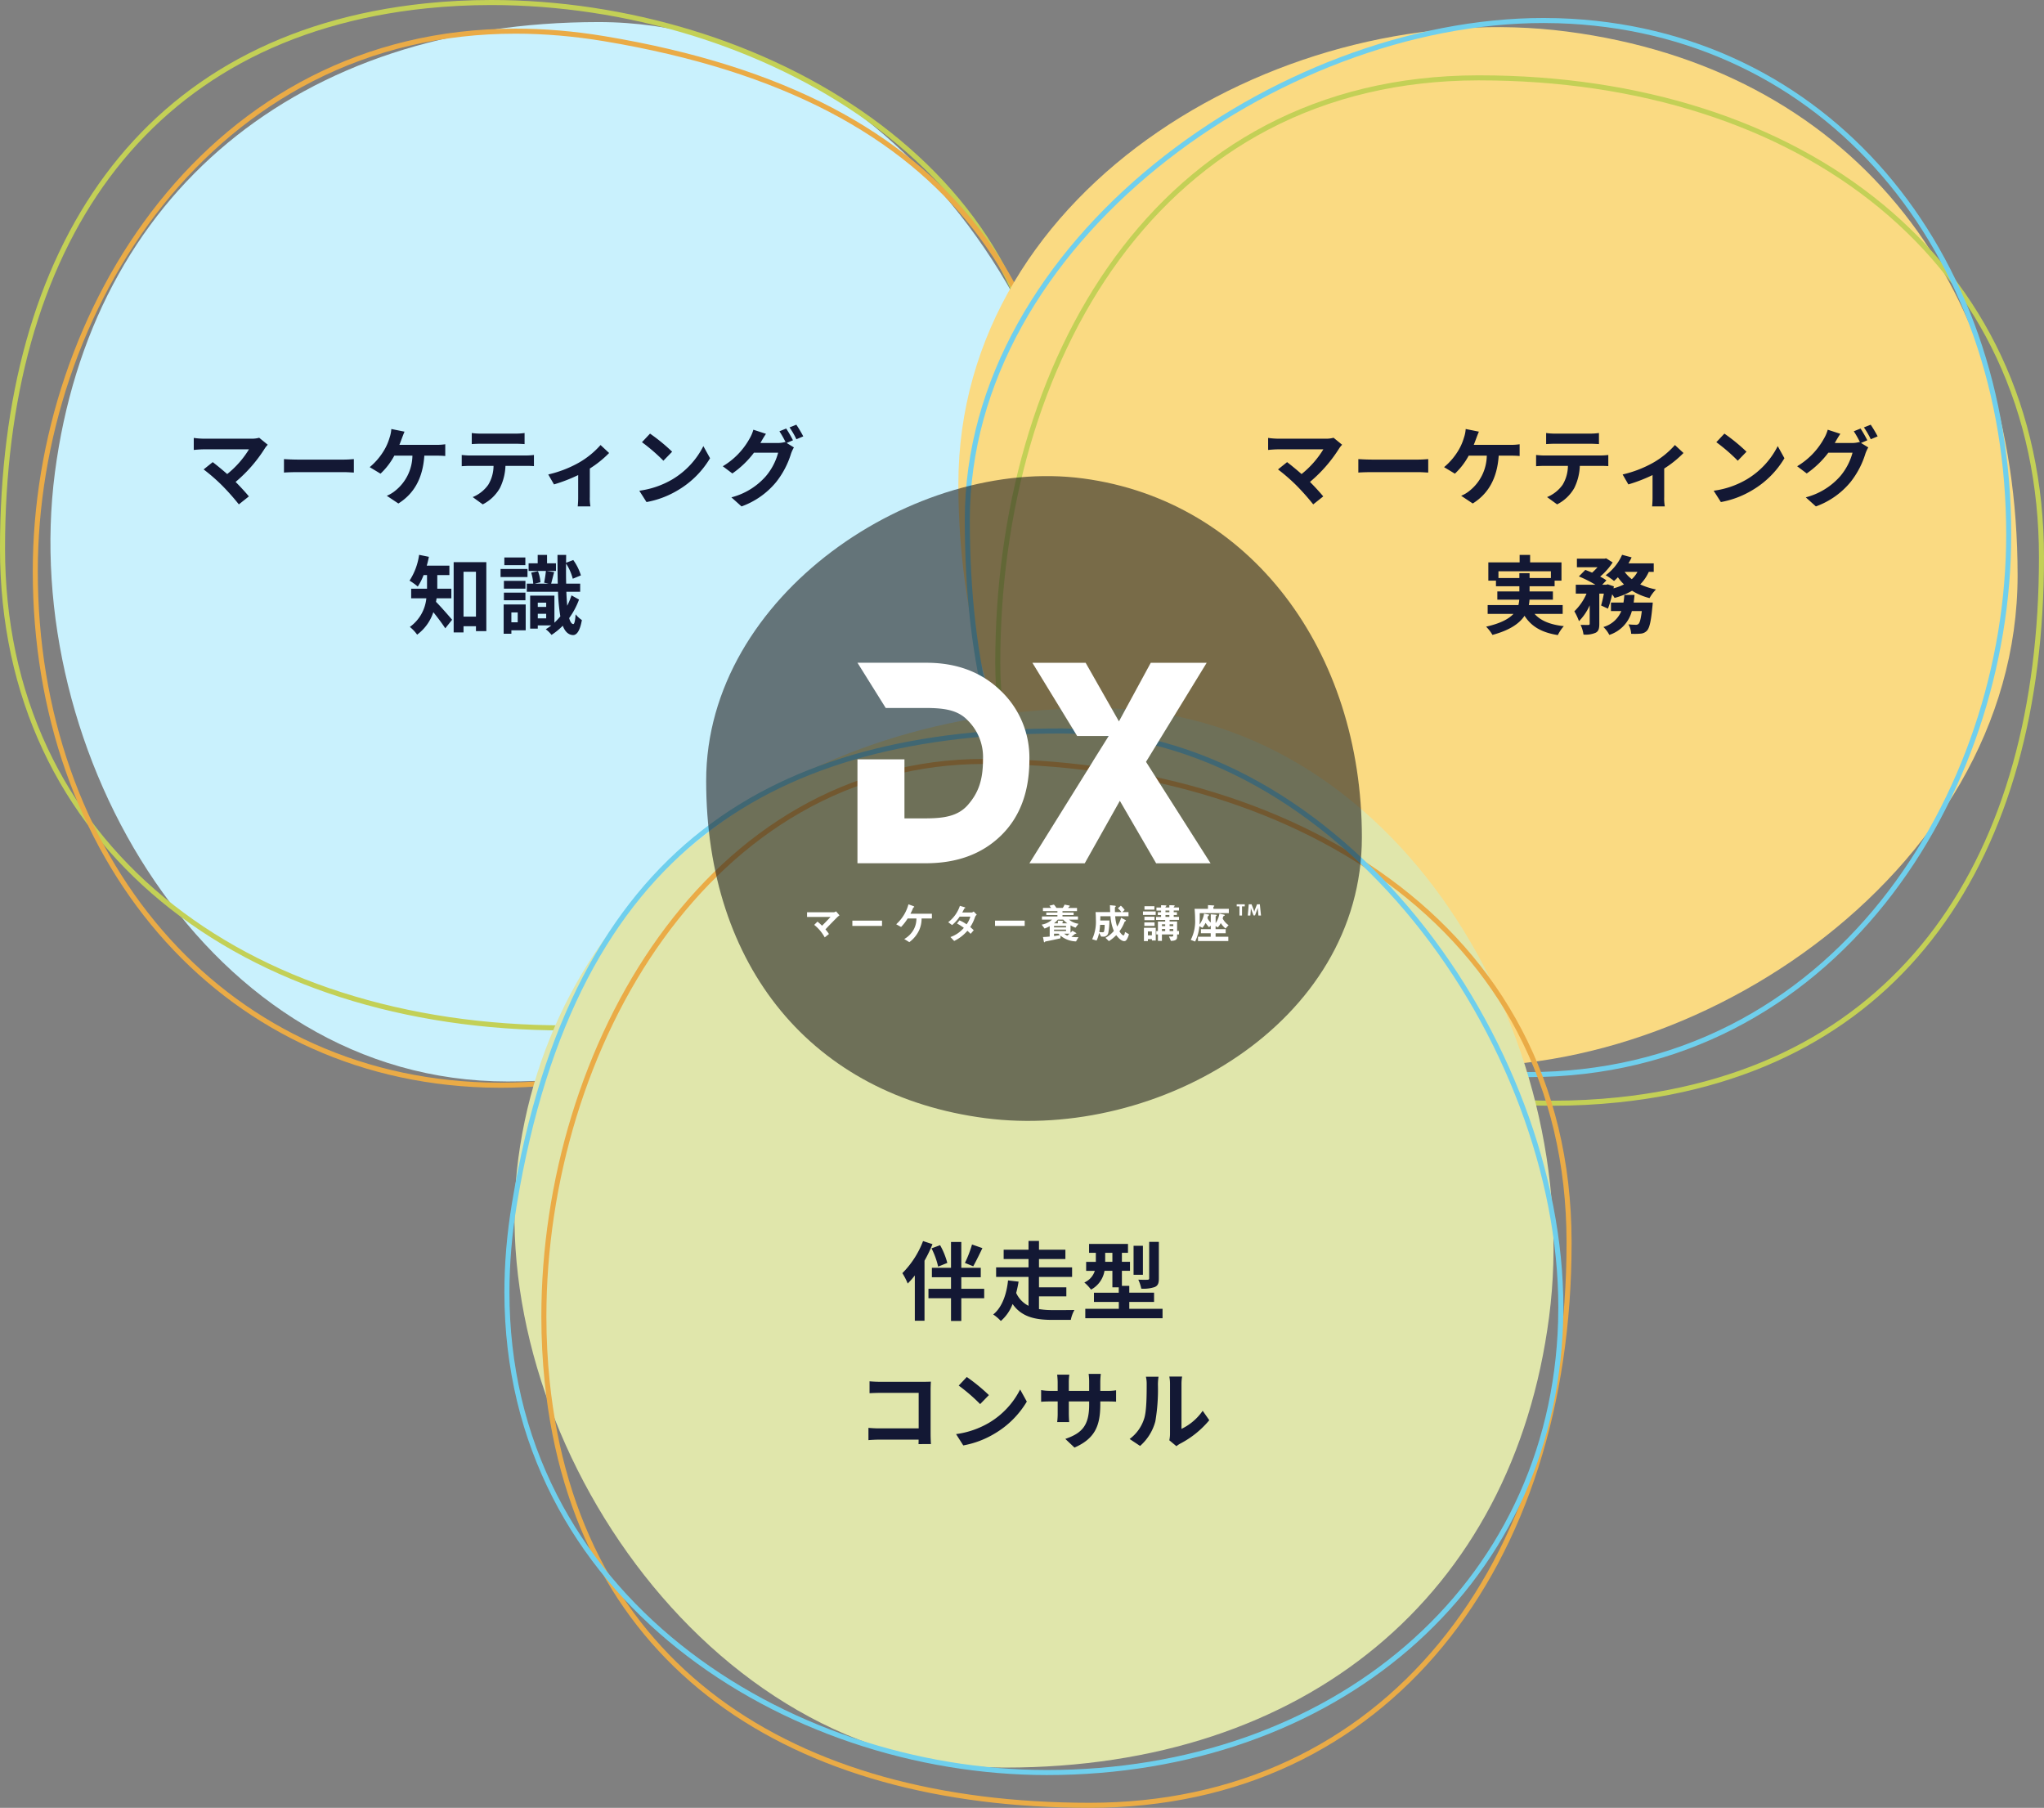 <svg xmlns="http://www.w3.org/2000/svg" viewBox="0 0 405.234 358.354">
  <rect x="0" y="0" width="405.234" height="358.354" fill="#808080" stroke="none"/>
  <g id="グループ_2093" data-name="グループ 2093" transform="translate(-230 -4376.626)">
    <g id="グループ_1835" data-name="グループ 1835" transform="translate(0.254 43)">
      <g id="グループ_1829" data-name="グループ 1829">
        <path id="Base" d="M120.251,2.9C173.779,10.034,209.5,58.02,209.5,117.522s-65.388,96.933-120.668,89.737S-.5,158.978-.5,99.477,66.723-4.238,120.251,2.9Z" transform="translate(447.887 4338.5) rotate(90)" fill="#c9f1fd" style="mix-blend-mode: multiply;isolation: isolate"/>
        <g id="グループ_1830" data-name="グループ 1830" transform="translate(-5)">
          <g id="Line" transform="translate(235.5 4329.329)" fill="none">
            <path d="M83.632,4.962c56.795-5.9,123.533,27.751,123.533,87.129s-31.493,116.334-95.647,116.456S-.754,172.39-.754,113.012,26.838,10.857,83.632,4.962Z" stroke="none"/>
            <path d="M 96.64 5.297 C 92.294 5.297 87.952 5.519 83.735 5.957 C 69.984 7.384 57.613 11.052 46.965 16.86 C 36.715 22.451 27.96 30.077 20.944 39.527 C 14.112 48.729 8.885 59.714 5.408 72.176 C 1.983 84.453 0.246 98.192 0.246 113.012 C 0.246 127.33 3.072 140.624 8.644 152.524 C 13.999 163.959 21.809 173.956 31.858 182.238 C 41.738 190.381 53.564 196.695 67.01 201.004 C 80.557 205.346 95.422 207.548 111.194 207.548 C 111.299 207.548 111.411 207.548 111.516 207.548 C 126.771 207.519 140.75 204.227 153.063 197.764 C 164.499 191.762 174.435 183.077 182.593 171.949 C 186.46 166.674 189.933 160.827 192.915 154.57 C 195.822 148.468 198.301 141.898 200.281 135.043 C 202.225 128.312 203.711 121.234 204.696 114.003 C 205.671 106.847 206.165 99.475 206.165 92.091 C 206.165 79.1 202.93 66.86 196.55 55.711 C 193.563 50.492 189.867 45.499 185.566 40.869 C 181.408 36.395 176.634 32.207 171.377 28.42 C 166.263 24.736 160.645 21.399 154.68 18.501 C 148.829 15.658 142.605 13.218 136.183 11.251 C 129.818 9.302 123.229 7.806 116.598 6.807 C 109.953 5.805 103.238 5.297 96.64 5.297 M 96.64 4.297 C 150.131 4.297 207.165 37.196 207.165 92.091 C 207.165 151.47 175.672 208.425 111.518 208.548 C 111.412 208.548 111.3 208.548 111.194 208.548 C 47.199 208.548 -0.754 172.292 -0.754 113.012 C -0.754 53.633 26.838 10.857 83.632 4.962 C 87.92 4.517 92.272 4.297 96.64 4.297 Z" stroke="none" fill="#c3d056"/>
          </g>
          <g id="Line-2" data-name="Line" transform="translate(240.939 4337.681)" fill="none">
            <path d="M113.674,3.118C185.391,15.04,207.767,55.511,207.767,112.1S143.431,213.188,90.08,211.52.3,165.761.3,109.176,41.957-8.8,113.674,3.118Z" stroke="none"/>
            <path d="M 96.012 2.62 C 81.593 2.62 68.079 5.788 55.844 12.037 C 50.13 14.955 44.676 18.566 39.631 22.771 C 34.768 26.824 30.223 31.481 26.122 36.611 C 22.144 41.587 18.545 47.057 15.424 52.87 C 12.372 58.553 9.756 64.604 7.648 70.852 C 5.567 77.023 3.971 83.417 2.905 89.856 C 1.841 96.286 1.302 102.786 1.302 109.176 C 1.302 123.01 3.478 136.231 7.771 148.473 C 9.863 154.439 12.466 160.164 15.509 165.488 C 18.543 170.797 22.053 175.777 25.942 180.289 C 33.859 189.475 43.292 196.74 53.978 201.881 C 65.056 207.21 77.213 210.117 90.111 210.52 C 91.078 210.551 92.023 210.565 93.001 210.565 C 99.438 210.565 106.129 209.9 112.886 208.588 C 119.524 207.299 126.235 205.385 132.833 202.899 C 139.397 200.426 145.845 197.389 151.997 193.872 C 158.2 190.326 164.1 186.293 169.534 181.886 C 175.081 177.387 180.151 172.489 184.605 167.328 C 189.198 162.005 193.159 156.373 196.379 150.588 C 199.724 144.576 202.3 138.34 204.035 132.053 C 205.848 125.485 206.767 118.771 206.767 112.096 C 206.767 104.933 206.399 98.095 205.672 91.77 C 204.915 85.177 203.741 78.907 202.185 73.133 C 200.572 67.15 198.492 61.496 196.004 56.325 C 193.437 50.991 190.349 45.994 186.826 41.473 C 183.2 36.821 178.995 32.52 174.328 28.692 C 169.533 24.758 164.097 21.196 158.169 18.105 C 152.092 14.935 145.309 12.16 138.007 9.857 C 130.538 7.5 122.296 5.565 113.51 4.105 C 107.581 3.119 101.694 2.62 96.012 2.62 M 96.012 1.62 C 101.679 1.62 107.564 2.103 113.674 3.118 C 185.391 15.04 207.767 55.511 207.767 112.096 C 207.767 167.648 145.748 211.565 93.001 211.565 C 92.021 211.565 91.053 211.55 90.08 211.52 C 36.729 209.851 0.302 165.761 0.302 109.176 C 0.302 57.412 35.169 1.62 96.012 1.62 Z" stroke="none" fill="#eaab46"/>
          </g>
        </g>
      </g>
      <g id="グループ_1831" data-name="グループ 1831" transform="translate(12)">
        <path id="Base-2" data-name="Base" d="M120.251,2.9C173.779,10.034,209.5,58.021,209.5,117.522s-65.388,96.933-120.668,89.737S-.5,158.978-.5,99.477,66.723-4.238,120.251,2.9Z" transform="translate(617.246 4547.142) rotate(180)" fill="#fada82" style="mix-blend-mode: multiply;isolation: isolate"/>
        <g id="グループ_1832" data-name="グループ 1832" transform="translate(857.726 8886.436) rotate(180)">
          <g id="Line-3" data-name="Line" transform="translate(235.5 4329.329)" fill="none">
            <path d="M83.632,4.962c56.795-5.9,123.533,27.751,123.533,87.129s-31.493,116.334-95.647,116.456S-.754,172.39-.754,113.012,26.838,10.857,83.632,4.962Z" stroke="none"/>
            <path d="M 96.64 5.297 C 92.294 5.297 87.952 5.519 83.735 5.957 C 69.984 7.384 57.613 11.052 46.965 16.86 C 36.715 22.451 27.96 30.077 20.944 39.527 C 14.112 48.729 8.885 59.714 5.408 72.176 C 1.983 84.453 0.246 98.192 0.246 113.012 C 0.246 127.33 3.072 140.624 8.644 152.524 C 13.999 163.959 21.809 173.956 31.858 182.238 C 41.738 190.381 53.564 196.695 67.01 201.004 C 80.557 205.346 95.422 207.548 111.194 207.548 C 111.299 207.548 111.411 207.548 111.516 207.548 C 126.771 207.519 140.75 204.227 153.063 197.764 C 164.499 191.762 174.435 183.077 182.593 171.949 C 186.46 166.674 189.933 160.827 192.915 154.57 C 195.822 148.468 198.301 141.898 200.281 135.043 C 202.225 128.312 203.711 121.234 204.696 114.003 C 205.671 106.847 206.165 99.475 206.165 92.091 C 206.165 79.1 202.93 66.86 196.55 55.711 C 193.563 50.492 189.867 45.499 185.566 40.869 C 181.408 36.395 176.634 32.207 171.377 28.42 C 166.263 24.736 160.645 21.399 154.68 18.501 C 148.829 15.658 142.605 13.218 136.183 11.251 C 129.818 9.302 123.229 7.806 116.598 6.807 C 109.953 5.805 103.238 5.297 96.64 5.297 M 96.64 4.297 C 150.131 4.297 207.165 37.196 207.165 92.091 C 207.165 151.47 175.672 208.425 111.518 208.548 C 111.412 208.548 111.3 208.548 111.194 208.548 C 47.199 208.548 -0.754 172.292 -0.754 113.012 C -0.754 53.633 26.838 10.857 83.632 4.962 C 87.92 4.517 92.272 4.297 96.64 4.297 Z" stroke="none" fill="#c3d056"/>
          </g>
          <g id="Line-4" data-name="Line" transform="translate(240.939 4337.681)" fill="none">
            <path d="M113.674,3.118C185.391,15.04,207.767,55.511,207.767,112.1S143.431,213.188,90.08,211.52.3,165.761.3,109.176,41.957-8.8,113.674,3.118Z" stroke="none"/>
            <path d="M 96.012 2.62 C 81.593 2.62 68.079 5.788 55.844 12.037 C 50.13 14.955 44.676 18.566 39.631 22.771 C 34.768 26.824 30.223 31.481 26.122 36.611 C 22.144 41.587 18.545 47.057 15.424 52.87 C 12.372 58.553 9.756 64.604 7.648 70.852 C 5.567 77.023 3.971 83.417 2.905 89.856 C 1.841 96.286 1.302 102.786 1.302 109.176 C 1.302 123.01 3.478 136.231 7.771 148.473 C 9.863 154.439 12.466 160.164 15.509 165.488 C 18.543 170.797 22.053 175.777 25.942 180.289 C 33.859 189.475 43.292 196.74 53.978 201.881 C 65.056 207.21 77.213 210.117 90.111 210.52 C 91.078 210.551 92.023 210.565 93.001 210.565 C 99.438 210.565 106.129 209.9 112.886 208.588 C 119.524 207.299 126.235 205.385 132.833 202.899 C 139.397 200.426 145.845 197.389 151.997 193.872 C 158.2 190.326 164.1 186.293 169.534 181.886 C 175.081 177.387 180.151 172.489 184.605 167.328 C 189.198 162.005 193.159 156.373 196.379 150.588 C 199.724 144.576 202.3 138.34 204.035 132.053 C 205.848 125.485 206.767 118.771 206.767 112.096 C 206.767 104.933 206.399 98.095 205.672 91.77 C 204.915 85.177 203.741 78.907 202.185 73.133 C 200.572 67.15 198.492 61.496 196.004 56.325 C 193.437 50.991 190.349 45.994 186.826 41.473 C 183.2 36.821 178.995 32.52 174.328 28.692 C 169.533 24.758 164.097 21.196 158.169 18.105 C 152.092 14.935 145.309 12.16 138.007 9.857 C 130.538 7.5 122.296 5.565 113.51 4.105 C 107.581 3.119 101.694 2.62 96.012 2.62 M 96.012 1.62 C 101.679 1.62 107.564 2.103 113.674 3.118 C 185.391 15.04 207.767 55.511 207.767 112.096 C 207.767 167.648 145.748 211.565 93.001 211.565 C 92.021 211.565 91.053 211.55 90.08 211.52 C 36.729 209.851 0.302 165.761 0.302 109.176 C 0.302 57.412 35.169 1.62 96.012 1.62 Z" stroke="none" fill="#6fcfed"/>
          </g>
        </g>
      </g>
      <g id="グループ_1833" data-name="グループ 1833" transform="translate(5.563 -4)">
        <path id="Base-3" data-name="Base" d="M120.251,2.9C173.779,10.034,209.5,58.021,209.5,117.522s-65.388,96.933-120.668,89.737S-.5,158.978-.5,99.477,66.723-4.238,120.251,2.9Z" transform="translate(324.041 4687.5) rotate(-90)" fill="#e0e6ab" style="mix-blend-mode: multiply;isolation: isolate"/>
        <g id="グループ_1834" data-name="グループ 1834" transform="translate(-4015.118 4930.726) rotate(-90)">
          <g id="Line-5" data-name="Line" transform="translate(235.5 4342.329)" fill="none">
            <path d="M83.632,4.962c56.795-5.9,123.533,27.751,123.533,87.129s-31.493,116.334-95.647,116.456S-.754,172.39-.754,113.012,26.838,10.857,83.632,4.962Z" stroke="none"/>
            <path d="M 96.64 5.297 C 92.294 5.297 87.952 5.519 83.735 5.957 C 69.984 7.384 57.613 11.052 46.965 16.86 C 36.715 22.451 27.96 30.077 20.944 39.527 C 14.112 48.729 8.885 59.714 5.408 72.176 C 1.983 84.453 0.246 98.192 0.246 113.012 C 0.246 127.33 3.072 140.624 8.644 152.524 C 13.999 163.959 21.809 173.956 31.858 182.238 C 41.738 190.381 53.564 196.695 67.01 201.004 C 80.557 205.346 95.422 207.548 111.194 207.548 C 111.299 207.548 111.411 207.548 111.516 207.548 C 126.771 207.519 140.75 204.227 153.063 197.764 C 164.499 191.762 174.435 183.077 182.593 171.949 C 186.46 166.674 189.933 160.827 192.915 154.57 C 195.822 148.468 198.301 141.898 200.281 135.043 C 202.225 128.312 203.711 121.234 204.696 114.003 C 205.671 106.847 206.165 99.475 206.165 92.091 C 206.165 79.1 202.93 66.86 196.55 55.711 C 193.563 50.492 189.867 45.499 185.566 40.869 C 181.408 36.395 176.634 32.207 171.377 28.42 C 166.263 24.736 160.645 21.399 154.68 18.501 C 148.829 15.658 142.605 13.218 136.183 11.251 C 129.818 9.302 123.229 7.806 116.598 6.807 C 109.953 5.805 103.238 5.297 96.64 5.297 M 96.64 4.297 C 150.131 4.297 207.165 37.196 207.165 92.091 C 207.165 151.47 175.672 208.425 111.518 208.548 C 111.412 208.548 111.3 208.548 111.194 208.548 C 47.199 208.548 -0.754 172.292 -0.754 113.012 C -0.754 53.633 26.838 10.857 83.632 4.962 C 87.92 4.517 92.272 4.297 96.64 4.297 Z" stroke="none" fill="#eaab46"/>
          </g>
          <g id="Line-6" data-name="Line" transform="translate(240.939 4337.681)" fill="none">
            <path d="M113.674,3.118C185.391,15.04,207.767,55.511,207.767,112.1S143.431,213.188,90.08,211.52.3,165.761.3,109.176,41.957-8.8,113.674,3.118Z" stroke="none"/>
            <path d="M 96.012 2.62 C 81.593 2.62 68.079 5.788 55.844 12.037 C 50.13 14.955 44.676 18.566 39.631 22.771 C 34.768 26.824 30.223 31.481 26.122 36.611 C 22.144 41.587 18.545 47.057 15.424 52.87 C 12.372 58.553 9.756 64.604 7.648 70.852 C 5.567 77.023 3.971 83.417 2.905 89.856 C 1.841 96.286 1.302 102.786 1.302 109.176 C 1.302 123.01 3.478 136.231 7.771 148.473 C 9.863 154.439 12.466 160.164 15.509 165.488 C 18.543 170.797 22.053 175.777 25.942 180.289 C 33.859 189.475 43.292 196.74 53.978 201.881 C 65.056 207.21 77.213 210.117 90.111 210.52 C 91.078 210.551 92.023 210.565 93.001 210.565 C 99.438 210.565 106.129 209.9 112.886 208.588 C 119.524 207.299 126.235 205.385 132.833 202.899 C 139.397 200.426 145.845 197.389 151.997 193.872 C 158.2 190.326 164.1 186.293 169.534 181.886 C 175.081 177.387 180.151 172.489 184.605 167.328 C 189.198 162.005 193.159 156.373 196.379 150.588 C 199.724 144.576 202.3 138.34 204.035 132.053 C 205.848 125.485 206.767 118.771 206.767 112.096 C 206.767 104.933 206.399 98.095 205.672 91.77 C 204.915 85.177 203.741 78.907 202.185 73.133 C 200.572 67.15 198.492 61.496 196.004 56.325 C 193.437 50.991 190.349 45.994 186.826 41.473 C 183.2 36.821 178.995 32.52 174.328 28.692 C 169.533 24.758 164.097 21.196 158.169 18.105 C 152.092 14.935 145.309 12.16 138.007 9.857 C 130.538 7.5 122.296 5.565 113.51 4.105 C 107.581 3.119 101.694 2.62 96.012 2.62 M 96.012 1.62 C 101.679 1.62 107.564 2.103 113.674 3.118 C 185.391 15.04 207.767 55.511 207.767 112.096 C 207.767 167.648 145.748 211.565 93.001 211.565 C 92.021 211.565 91.053 211.55 90.08 211.52 C 36.729 209.851 0.302 165.761 0.302 109.176 C 0.302 57.412 35.169 1.62 96.012 1.62 Z" stroke="none" fill="#6fcfed"/>
          </g>
        </g>
      </g>
      <path id="パス_789" data-name="パス 789" d="M-46.869-12.1a5.491,5.491,0,0,1-1.581.187h-9.435a16.323,16.323,0,0,1-1.955-.153v2.38c.357-.034,1.275-.119,1.955-.119h8.993a18.868,18.868,0,0,1-4.318,4.9c-1.071-.935-2.193-1.853-2.873-2.363l-1.8,1.445a36.161,36.161,0,0,1,3.74,3.264A47.236,47.236,0,0,1-50.9,1.105l1.989-1.581c-.663-.8-1.666-1.9-2.635-2.873A28.323,28.323,0,0,0-45.747-10a4.628,4.628,0,0,1,.578-.714Zm4.913,6.9c.629-.051,1.768-.085,2.737-.085h9.129c.714,0,1.581.068,1.989.085V-7.871c-.442.034-1.207.1-1.989.1h-9.129c-.884,0-2.125-.051-2.737-.1Zm22.882-5.491c.187-.442.34-.884.476-1.241s.357-.952.544-1.377l-2.618-.527a6.678,6.678,0,0,1-.357,1.751,10.684,10.684,0,0,1-.986,2.312,13.018,13.018,0,0,1-2.941,3.5l2.142,1.292a13.939,13.939,0,0,0,2.737-3.57h3.587a9.057,9.057,0,0,1-3.468,7A6.33,6.33,0,0,1-21.573-.6l2.3,1.53C-16.2-1-14.433-4.029-14.127-8.551h2.38a17.572,17.572,0,0,1,1.768.068v-2.329a11.147,11.147,0,0,1-1.768.119ZM3.91-10.914c.6,0,1.241.034,1.836.068v-2.193a13.318,13.318,0,0,1-1.836.119H-2.924a12.666,12.666,0,0,1-1.8-.119v2.193c.51-.034,1.224-.068,1.819-.068ZM-5.083-8.585c-.527,0-1.122-.051-1.632-.1V-6.46c.476-.034,1.139-.068,1.632-.068H-.408A7.306,7.306,0,0,1-1.462-2.771,7.062,7.062,0,0,1-4.539-.34L-2.55,1.105A8.157,8.157,0,0,0,.867-2.159,10.785,10.785,0,0,0,1.955-6.528h4.1c.476,0,1.122.017,1.547.051v-2.21a13.081,13.081,0,0,1-1.547.1Zm25.891-2.074a16.922,16.922,0,0,1-4.369,3.536,22.7,22.7,0,0,1-6,2.3l1.139,1.972a31.846,31.846,0,0,0,4.794-1.853V-.34A17.77,17.77,0,0,1,16.286,1.5H18.8A9.465,9.465,0,0,1,18.683-.34V-6a21.213,21.213,0,0,0,3.825-3.077Zm9.809-2.261-1.6,1.7a35.347,35.347,0,0,1,4.25,3.672L35-9.333A35.7,35.7,0,0,0,30.617-12.92ZM28.492-1.6,29.92.646a18.41,18.41,0,0,0,6.307-2.4,18.077,18.077,0,0,0,6.29-6.29l-1.326-2.4A16.12,16.12,0,0,1,35-3.825,17.522,17.522,0,0,1,28.492-1.6Zm30.464-10a24.891,24.891,0,0,0-1.343-2.329l-1.343.544a19.713,19.713,0,0,1,1.241,2.193l-.119-.068a5.355,5.355,0,0,1-1.479.2H52.5l.051-.085c.2-.374.646-1.139,1.054-1.734l-2.5-.816a7.432,7.432,0,0,1-.765,1.785,14.545,14.545,0,0,1-5.3,5.457l1.9,1.428a18.664,18.664,0,0,0,4.284-4.114h4.794A12.026,12.026,0,0,1,53.6-4.5,13.6,13.6,0,0,1,46.75-.289l2.006,1.8A15.833,15.833,0,0,0,55.607-3.3a17.157,17.157,0,0,0,2.975-5.678,7.2,7.2,0,0,1,.561-1.207L57.7-11.067Zm-.68-2.55a16.179,16.179,0,0,1,1.36,2.346L61-12.376a24.273,24.273,0,0,0-1.377-2.312ZM-8.772,19.72v-1.9H-11.56v-2.7h2.4v-1.87h-4.488c.17-.578.306-1.156.425-1.751l-1.938-.391a12.664,12.664,0,0,1-1.9,5.117,11.372,11.372,0,0,1,1.632,1.173,11.858,11.858,0,0,0,1.156-2.278h.68v2.7h-3.145v1.9h3.009A7.941,7.941,0,0,1-17,25.4a7.687,7.687,0,0,1,1.445,1.53,9.076,9.076,0,0,0,3.213-4.454c.833,1.037,1.8,2.312,2.363,3.2l1.36-1.7c-.476-.561-2.312-2.686-3.2-3.553.051-.221.085-.459.119-.7Zm2.414,3.638V14.467h2.465v8.891ZM-8.313,12.563V26.486h1.955V25.262h2.465v.969h2.057V12.563ZM5.9,11.628H1.734v1.53H5.9Zm.425,2.278H.986v1.6H6.324Zm-.408,2.363H1.649v1.547H5.916ZM1.649,20.111H5.916V18.6H1.649Zm2.737,2.414V24.48H3.128V22.525Zm1.581-1.581H1.6v5.8h1.53v-.68H5.967Zm2.4,2.754v-.9H10.03v.9Zm1.666-3.111v.85H8.364v-.85Zm5.015-1.445A14.891,14.891,0,0,1,14.2,21.2c-.068-.816-.136-1.734-.17-2.771h2.737V16.813H13.991c-.034-1.224-.034-2.55-.017-3.978A10.2,10.2,0,0,1,15.3,15.844l1.615-.663A10.567,10.567,0,0,0,15.4,12.138l-1.428.544.017-1.564H12.274c0,2.091.017,3.995.051,5.695H11.016c.17-.612.374-1.462.595-2.278l-1.53-.238h1.887V12.784H10.2V11.118H8.347v1.666h-1.8V14.3H9.979c-.068.68-.221,1.666-.357,2.329l.884.187H7.752l1.139-.272A7.345,7.345,0,0,0,8.4,14.348l-1.343.289a9.561,9.561,0,0,1,.408,2.176H6.188v1.615h6.188a37.6,37.6,0,0,0,.459,4.879,13.854,13.854,0,0,1-1.173,1.258V19.193H6.851v6.545H8.364v-.646H11.05a9.191,9.191,0,0,1-1.1.765,6.486,6.486,0,0,1,1.139,1.122,12.9,12.9,0,0,0,2.227-1.819c.442,1.156,1.088,1.785,1.989,1.853.646.034,1.377-.561,1.8-2.975A5.814,5.814,0,0,1,15.861,22.9c-.068,1.207-.238,1.955-.459,1.938-.34-.034-.612-.459-.816-1.19a15.131,15.131,0,0,0,1.955-3.672Z" transform="translate(328 4432.5)" fill="#131834"/>
      <path id="パス_788" data-name="パス 788" d="M-46.869-12.1a5.491,5.491,0,0,1-1.581.187h-9.435a16.323,16.323,0,0,1-1.955-.153v2.38c.357-.034,1.275-.119,1.955-.119h8.993a18.868,18.868,0,0,1-4.318,4.9c-1.071-.935-2.193-1.853-2.873-2.363l-1.8,1.445a36.161,36.161,0,0,1,3.74,3.264A47.236,47.236,0,0,1-50.9,1.105l1.989-1.581c-.663-.8-1.666-1.9-2.635-2.873A28.323,28.323,0,0,0-45.747-10a4.628,4.628,0,0,1,.578-.714Zm4.913,6.9c.629-.051,1.768-.085,2.737-.085h9.129c.714,0,1.581.068,1.989.085V-7.871c-.442.034-1.207.1-1.989.1h-9.129c-.884,0-2.125-.051-2.737-.1Zm22.882-5.491c.187-.442.34-.884.476-1.241s.357-.952.544-1.377l-2.618-.527a6.678,6.678,0,0,1-.357,1.751,10.684,10.684,0,0,1-.986,2.312,13.018,13.018,0,0,1-2.941,3.5l2.142,1.292a13.939,13.939,0,0,0,2.737-3.57h3.587a9.057,9.057,0,0,1-3.468,7A6.33,6.33,0,0,1-21.573-.6l2.3,1.53C-16.2-1-14.433-4.029-14.127-8.551h2.38a17.572,17.572,0,0,1,1.768.068v-2.329a11.147,11.147,0,0,1-1.768.119ZM3.91-10.914c.6,0,1.241.034,1.836.068v-2.193a13.318,13.318,0,0,1-1.836.119H-2.924a12.666,12.666,0,0,1-1.8-.119v2.193c.51-.034,1.224-.068,1.819-.068ZM-5.083-8.585c-.527,0-1.122-.051-1.632-.1V-6.46c.476-.034,1.139-.068,1.632-.068H-.408A7.306,7.306,0,0,1-1.462-2.771,7.062,7.062,0,0,1-4.539-.34L-2.55,1.105A8.157,8.157,0,0,0,.867-2.159,10.785,10.785,0,0,0,1.955-6.528h4.1c.476,0,1.122.017,1.547.051v-2.21a13.081,13.081,0,0,1-1.547.1Zm25.891-2.074a16.922,16.922,0,0,1-4.369,3.536,22.7,22.7,0,0,1-6,2.3l1.139,1.972a31.846,31.846,0,0,0,4.794-1.853V-.34A17.77,17.77,0,0,1,16.286,1.5H18.8A9.465,9.465,0,0,1,18.683-.34V-6a21.213,21.213,0,0,0,3.825-3.077Zm9.809-2.261-1.6,1.7a35.347,35.347,0,0,1,4.25,3.672L35-9.333A35.7,35.7,0,0,0,30.617-12.92ZM28.492-1.6,29.92.646a18.41,18.41,0,0,0,6.307-2.4,18.077,18.077,0,0,0,6.29-6.29l-1.326-2.4A16.12,16.12,0,0,1,35-3.825,17.522,17.522,0,0,1,28.492-1.6Zm30.464-10a24.891,24.891,0,0,0-1.343-2.329l-1.343.544a19.713,19.713,0,0,1,1.241,2.193l-.119-.068a5.355,5.355,0,0,1-1.479.2H52.5l.051-.085c.2-.374.646-1.139,1.054-1.734l-2.5-.816a7.432,7.432,0,0,1-.765,1.785,14.545,14.545,0,0,1-5.3,5.457l1.9,1.428a18.664,18.664,0,0,0,4.284-4.114h4.794A12.026,12.026,0,0,1,53.6-4.5,13.6,13.6,0,0,1,46.75-.289l2.006,1.8A15.833,15.833,0,0,0,55.607-3.3a17.157,17.157,0,0,0,2.975-5.678,7.2,7.2,0,0,1,.561-1.207L57.7-11.067Zm-.68-2.55a16.179,16.179,0,0,1,1.36,2.346L61-12.376a24.273,24.273,0,0,0-1.377-2.312ZM-14.178,15.708V14.365h10.4v1.343H-8.007v-.969H-10.03v.969Zm12.733,7.106V21.063H-8.16a5.772,5.772,0,0,0,.136-1.071h4.641V18.36H-8.007V17.34h4.964V16.218h1.36V12.6H-7.9V11.118H-9.979V12.6h-6.205v3.621h1.513V17.34h4.641v1.02H-14.4v1.632h4.352a7.792,7.792,0,0,1-.17,1.071h-6.1v1.751H-11.2c-.935,1-2.567,1.887-5.423,2.533a8.25,8.25,0,0,1,1.258,1.632c3.468-.935,5.355-2.278,6.358-3.791,1.343,2.108,3.366,3.315,6.6,3.825a7.865,7.865,0,0,1,1.19-1.768c-2.686-.289-4.59-1.071-5.8-2.431ZM12.631,20.57c.068-.493.119-1,.17-1.513H10.778a14.191,14.191,0,0,1-.17,1.513H8.126v1.683h2.057A5.449,5.449,0,0,1,6.63,25.415,5.718,5.718,0,0,1,7.8,26.979a6.791,6.791,0,0,0,4.471-4.726h1.972c-.187,1.581-.408,2.312-.646,2.533a.692.692,0,0,1-.544.187,14.4,14.4,0,0,1-1.462-.085,4.388,4.388,0,0,1,.544,1.87,12.989,12.989,0,0,0,1.9-.034,1.869,1.869,0,0,0,1.241-.595c.493-.544.8-1.853,1.071-4.794.034-.238.068-.765.068-.765Zm.748-6.086a5.166,5.166,0,0,1-1.122,1.445,6.666,6.666,0,0,1-1.411-1.445Zm3.23,0V12.8H11.594a11.4,11.4,0,0,0,.629-1.19l-1.887-.51a10.134,10.134,0,0,1-3.247,4.046,14.845,14.845,0,0,1,1.649,1.139,10.122,10.122,0,0,0,.765-.731,9.612,9.612,0,0,0,1.207,1.411,10.3,10.3,0,0,1-2.074.782l.068-.391L7.48,16.949l-.272.085H6.392l.833-.867a9.514,9.514,0,0,0-1.241-.748,12.689,12.689,0,0,0,2.482-2.805L7.174,11.8l-.306.068H1.377v1.7h4.08a10.616,10.616,0,0,1-1.071,1.071c-.459-.2-.935-.391-1.343-.544L1.768,15.385a24.661,24.661,0,0,1,3.281,1.649H1.156V18.8H3.281A10.681,10.681,0,0,1,.867,22.3a11.329,11.329,0,0,1,.918,1.955A10.3,10.3,0,0,0,3.91,21.114v3.638c0,.2-.068.238-.272.255-.221,0-.9,0-1.53-.017a6.735,6.735,0,0,1,.578,1.921,5.014,5.014,0,0,0,2.4-.357c.595-.306.731-.85.731-1.768V18.8h.9a22.159,22.159,0,0,1-.544,2.346l1.36.629a19.844,19.844,0,0,0,.833-2.839,6.434,6.434,0,0,1,.476.714,13.607,13.607,0,0,0,3.468-1.428,12.245,12.245,0,0,0,3.468,1.462,7.764,7.764,0,0,1,1.275-1.717,13.228,13.228,0,0,1-3.128-1,8.351,8.351,0,0,0,1.7-2.482Z" transform="translate(541 4432.5)" fill="#131834"/>
      <path id="パス_787" data-name="パス 787" d="M-12.291-13.685A22.328,22.328,0,0,1-13.7-10.03l1.649.663c.527-.935,1.207-2.312,1.819-3.6Zm-4.9,3.655a14.722,14.722,0,0,0-1.428-3.519l-1.7.629A15.715,15.715,0,0,1-19.006-9.3ZM-22-14.365a18.087,18.087,0,0,1-4.1,6.358A13.1,13.1,0,0,1-25.041-5.95a16.559,16.559,0,0,0,1.411-1.6V1.428h1.921v-11.9a27.57,27.57,0,0,0,1.581-3.281ZM-9.877-4.9h-4.539v-2.3h3.859v-1.87h-3.859v-5.117h-2.04v5.117h-3.791v1.87h3.791v2.3h-4.471v1.87h4.471v4.5h2.04v-4.5h4.539ZM.986-3.4H6.409V-5.2H.986V-7.259H7.548V-9.146H.986V-10.8H6.222v-1.853H.986v-1.734H-1.088v1.734h-4.93V-10.8h4.93v1.649H-7.514v1.887h6.426V-1.53A5.34,5.34,0,0,1-3.536-4.08,22.042,22.042,0,0,0-3.06-6.324l-2.091-.238C-5.389-4.182-6.188-1.326-8.092.187A7.9,7.9,0,0,1-6.579,1.479,8.315,8.315,0,0,0-4.25-1.887C-2.465.663.2,1.258,3.587,1.258H7.293A6.709,6.709,0,0,1,8.007-.7c-.986.017-3.536.034-4.3.017a15.5,15.5,0,0,1-2.72-.2ZM24.752-14.212H22.831v7.225c0,.221-.085.272-.323.289-.255.017-1.071.017-1.836-.017a7.6,7.6,0,0,1,.595,1.785,7,7,0,0,0,2.669-.323c.646-.289.816-.765.816-1.7Zm-3.162.782H19.737v5.746H21.59Zm-7.48,3.179v-1.785h1.428v1.785ZM18.887-.935V-2.3H23.8V-4.131H18.887v-1.36H17.425V-8.466h1.6v-1.785h-1.6v-1.785h1.207V-13.8H10.914v1.768h1.343v1.785H10.336v1.785h1.717A3.756,3.756,0,0,1,9.979-6.154a8.7,8.7,0,0,1,1.326,1.411,5.187,5.187,0,0,0,2.669-3.723h1.564V-5.2H16.8v1.071H11.883V-2.3h4.93v1.36H10.166V.935H25.483V-.935ZM-20.434,25.874c-.034-.51-.068-1.411-.068-2.006V15.062c0-.493.034-1.173.051-1.564-.289.017-1,.034-1.5.034H-30.5c-.6,0-1.479-.034-2.108-.1v2.363c.476-.034,1.394-.068,2.108-.068h7.633v7.038H-30.7c-.765,0-1.53-.051-2.125-.1v2.431c.561-.051,1.53-.1,2.193-.1h7.752c0,.323,0,.612-.017.884Zm7.106-13.294-1.6,1.7a35.347,35.347,0,0,1,4.25,3.672l1.734-1.785A35.7,35.7,0,0,0-13.328,12.58ZM-15.453,23.9l1.428,2.244a18.41,18.41,0,0,0,6.307-2.4,18.077,18.077,0,0,0,6.29-6.29l-1.326-2.4a16.12,16.12,0,0,1-6.188,6.613A17.522,17.522,0,0,1-15.453,23.9Zm28.594-8.568V13.549a14.618,14.618,0,0,1,.1-1.581H10.829a11.218,11.218,0,0,1,.1,1.581v1.785H6.9V13.668A10.473,10.473,0,0,1,7,12.121H4.59a13.809,13.809,0,0,1,.1,1.53v1.683H3.247a11.24,11.24,0,0,1-1.836-.153v2.312c.374-.034.986-.068,1.836-.068H4.692v2.312a13.748,13.748,0,0,1-.1,1.785H6.97c-.017-.34-.068-1.037-.068-1.785V17.425h4.029v.646c0,4.165-1.445,5.644-4.726,6.783l1.819,1.717c4.1-1.8,5.117-4.369,5.117-8.585v-.561H14.4c.9,0,1.5.017,1.87.051V15.215a10.074,10.074,0,0,1-1.87.119Zm7.888,10.914a9.847,9.847,0,0,0,3.026-4.879,37.509,37.509,0,0,0,.51-7.31,10.842,10.842,0,0,1,.119-1.53h-2.5a6.205,6.205,0,0,1,.153,1.547c0,2.057-.017,5.27-.493,6.732a8.02,8.02,0,0,1-2.89,4.063Zm7.208.051a4.334,4.334,0,0,1,.748-.51,18.718,18.718,0,0,0,5.763-4.641l-1.309-1.87a10.765,10.765,0,0,1-4.2,3.587V13.974a8.633,8.633,0,0,1,.119-1.479H26.826a7.537,7.537,0,0,1,.136,1.462v9.911a6.469,6.469,0,0,1-.136,1.258Z" transform="translate(434.745 4594)" fill="#131834"/>
    </g>
    <g id="グループ_1824" data-name="グループ 1824" transform="translate(7 37)">
      <path id="Base-4" data-name="Base" d="M74.251,2.611c33.136,4.428,55.249,34.2,55.249,71.12s-40.478,60.144-74.7,55.678S-.5,99.453-.5,62.534,41.114-1.817,74.251,2.611Z" transform="translate(363.5 4431.859)" fill="#222" opacity="0.6" style="mix-blend-mode: multiply;isolation: isolate"/>
      <g id="グループ_1784" data-name="グループ 1784" transform="translate(31 -2896.125)">
        <g id="グループ_1758" data-name="グループ 1758" transform="translate(362 7367.126)">
          <path id="パス_235" data-name="パス 235" d="M353.434,149.273q-5.721-5.514-14.684-5.514H325.068l5.6,8.962h7.782c3.656,0,6.487.336,8.492,2.478a10.205,10.205,0,0,1,3.008,7.785c0,4.168-.993,6.656-2.978,8.935s-4.806,2.685-8.463,2.685h-4.128V162.9h-9.318v20.6h13.564q9.257,0,14.89-5.484t5.632-15.038A18.274,18.274,0,0,0,353.434,149.273Z" transform="translate(-325.068 -143.759)" fill="#fff"/>
          <path id="パス_236" data-name="パス 236" d="M433.941,163.4l12.031-19.638H434.885l-6.31,11.618-6.605-11.618H411.414l8.876,14.516h6.249l-3.16,5.052.007.01-12.561,20.169h10.969l6.959-12.384,7.195,12.384h10.792Z" transform="translate(-376.738 -143.759)" fill="#fff"/>
        </g>
        <g id="グループ_1757" data-name="グループ 1757" transform="translate(352 7415.007)">
          <g id="グループ_1755" data-name="グループ 1755" transform="translate(85.18)">
            <path id="パス_224" data-name="パス 224" d="M487.6,261.584h-.542V263.4h-.513v-1.819H486v-.41h1.6Z" transform="translate(-485.997 -261.174)" fill="#fff"/>
            <path id="パス_225" data-name="パス 225" d="M490.49,263.4h-.509l.192-2.23h.56l.31.807q.079.2.136.37t.073.238l.016.066a6.042,6.042,0,0,1,.232-.675l.315-.807h.559l.232,2.23h-.509l-.083-.863-.043-.652q-.086.248-.238.652l-.314.84h-.3l-.31-.84q-.076-.205-.13-.367t-.069-.225l-.017-.06q0,.235-.03.652Z" transform="translate(-487.784 -261.174)" fill="#fff"/>
          </g>
          <g id="グループ_1756" data-name="グループ 1756">
            <path id="パス_226" data-name="パス 226" d="M337.561,264.8c-.207.2-1.381,1.381-2.407,2.473a7.46,7.46,0,0,1,.695.918l-.835.67a8.346,8.346,0,0,0-2.084-2.481l.645-.645a10.6,10.6,0,0,1,.91.811c.645-.645,1.116-1.133,1.679-1.737h-4.656v-.934h5.359a.858.858,0,0,0,.389-.182l.686.8C337.776,264.62,337.652,264.72,337.561,264.8Z" transform="translate(-331.507 -262.304)" fill="#fff"/>
            <path id="パス_227" data-name="パス 227" d="M347.8,268.089v-1.05h5.88v1.05Z" transform="translate(-338.815 -263.805)" fill="#fff"/>
            <path id="パス_228" data-name="パス 228" d="M368.6,263.978a5.509,5.509,0,0,1-.513,2.382,6.235,6.235,0,0,1-1.919,2.316l-1.009-.62a4.861,4.861,0,0,0,1.935-2,4.537,4.537,0,0,0,.48-2.076h-1.737a9.511,9.511,0,0,1-1.307,1.687l-.968-.538a8.141,8.141,0,0,0,2.431-3.953l.943.339c.049.017.207.074.207.165,0,.058-.025.074-.108.1-.083.041-.091.05-.132.157-.132.323-.232.554-.513,1.108h4.251v.935Z" transform="translate(-345.888 -261.174)" fill="#fff"/>
            <path id="パス_229" data-name="パス 229" d="M387.592,263.939a8.21,8.21,0,0,1-.951,1.985c.207.174.405.347.695.629l-.612.711c-.141-.132-.3-.3-.645-.6a8.116,8.116,0,0,1-2.622,2.018l-.744-.778a6.18,6.18,0,0,0,2.663-1.819,10.547,10.547,0,0,0-1.365-.868l.5-.62a7.5,7.5,0,0,1,1.406.786,4.645,4.645,0,0,0,.744-1.53h-2.117a7.666,7.666,0,0,1-1.5,1.679l-.769-.571a6.757,6.757,0,0,0,2.315-3.242l.91.265c.05.017.165.066.165.124s-.074.083-.19.132c-.1.2-.256.521-.422.8h1.9a.969.969,0,0,0,.372-.2l.612.637A1.094,1.094,0,0,0,387.592,263.939Z" transform="translate(-354.287 -261.416)" fill="#fff"/>
            <path id="パス_230" data-name="パス 230" d="M399.1,268.089v-1.05h5.88v1.05Z" transform="translate(-361.83 -263.805)" fill="#fff"/>
            <path id="パス_231" data-name="パス 231" d="M422.582,265.853a5.547,5.547,0,0,1-.992-.463v1.463c.025-.024.273-.265.381-.388l.629.372c.058.033.14.107.14.157,0,.066-.066.066-.1.066-.116-.008-.149.009-.2.058-.091.083-.446.364-.678.546a9.515,9.515,0,0,0,1.4.074l-.48.836a5,5,0,0,1-3.077-1.141l-.017.529c-.405.1-2.233.5-2.911.612-.091.016-.116.041-.182.132a.168.168,0,0,1-.083.05c-.066,0-.091-.083-.116-.2l-.165-.852c.472-.008.844-.041,1.332-.091v-2.059a6.934,6.934,0,0,1-1.017.471l-.578-.777a3.924,3.924,0,0,0,2.051-.992h-1.993v-.629h3.068v-.281h-2.208v-.5h2.208v-.281h-2.87v-.629h1.629a4.274,4.274,0,0,0-.347-.438l.893-.223a4.982,4.982,0,0,1,.5.662h1.249a3.008,3.008,0,0,0,.356-.653l.711.132c.257.05.331.066.331.141,0,.05-.066.091-.149.141-.033.041-.14.182-.182.24h1.762v.629H420v.281h2.208v.5H420v.281h3.068v.629H421.3a3.579,3.579,0,0,0,1.877.819Zm-2.431-1.6h-1.075a4.556,4.556,0,0,1-.753.736h.761v-.537l.851.041c.166.008.207.016.207.091,0,.033-.14.157-.14.2v.207h.959A4.168,4.168,0,0,1,420.151,264.256Zm.554,1.257h-2.382v.289h2.382Zm0,.728h-2.382v.281h2.382Zm-1.481.81h-.9v.463c.4-.058.785-.108,1.166-.191A2.083,2.083,0,0,1,419.225,267.052Zm1.125,0a2.338,2.338,0,0,0,.6.388c.24-.207.272-.232.43-.388Z" transform="translate(-369.354 -261.221)" fill="#fff"/>
            <path id="パス_232" data-name="パス 232" d="M440.937,268.212c-.207.356-.388.4-.545.4-.679,0-1.373-.9-1.588-1.183a7.876,7.876,0,0,1-1.456,1.183l-.678-.653a5.949,5.949,0,0,0,1.662-1.365,9.086,9.086,0,0,1-.669-2.911h-2.01c0,.447-.009.62-.016.844h1.811a11.811,11.811,0,0,1-.223,2.447.925.925,0,0,1-1.051.744h-.355l-.414-.736a5.93,5.93,0,0,1-.5,1.521l-.876-.265a8.213,8.213,0,0,0,.736-3.919c0-.554-.025-.959-.058-1.464H437.6c-.033-.629-.033-.918-.041-1.365l1.034.107c.066.008.125.058.125.1a.2.2,0,0,1-.075.124.267.267,0,0,0-.1.256c0,.256,0,.513.009.777h1.281a4.283,4.283,0,0,0-.711-.753l.6-.513a5.615,5.615,0,0,1,.752.844l-.463.422h1.224v.827H438.6a7.9,7.9,0,0,0,.38,2.035,6.5,6.5,0,0,0,.786-1.737l.886.463a.112.112,0,0,1,.074.1.118.118,0,0,1-.083.108c-.157.091-.157.091-.2.182a7.909,7.909,0,0,1-1.009,1.844c.116.174.521.8.81.8.165,0,.24-.38.307-.678l.769.447A3.847,3.847,0,0,1,440.937,268.212Zm-5.334-2.82a11.294,11.294,0,0,1-.166,1.414,4.331,4.331,0,0,0,.637.049c.157,0,.256-.033.306-.149a4.817,4.817,0,0,0,.125-1.315Z" transform="translate(-377.503 -261.315)" fill="#fff"/>
            <path id="パス_233" data-name="パス 233" d="M452.3,263.423v-.687h2.522v.687Zm1.778,5.069v-.264h-.8v.389h-.786v-2.638h2.341v2.514Zm-1.505-2.895v-.686H454.6v.686Zm.017-1.132v-.678h2v.678Zm.008-2.084V261.7h1.968v.678Zm1.472,4.317h-.794v.769h.794Zm5,.6v.513c0,.5-.3.744-1.232.76l-.389-.885c.182.017.471.033.545.033.132,0,.314-.041.314-.248V267.3h-2.25v1.274h-.793V267.3h-.331v-.67h.331v-1.9h1.438v-.306h-1.8v-.6h.984v-.38h-.645v-.546h.645v-.339h-.918v-.6h.918V261.5l.8.025c.232.008.264.025.264.1,0,.058-.033.083-.1.124-.091.066-.091.066-.091.2h.769V261.5l.795.017c.223.008.273.041.273.1,0,.041-.025.074-.083.116-.108.083-.116.1-.116.215h1.042v.6h-1.042v.339h.637v.546h-.637v.38h1.042v.6h-1.861v.306h1.489v1.9h.372v.67Zm-2.365-2.009h-.645v.356h.645Zm0,.926h-.645v.413h.645Zm.827-3.663h-.769v.339h.769Zm0,.885h-.769v.38h.769Zm.777,1.853h-.728v.356h.728Zm0,.926h-.728v.413h.728Z" transform="translate(-385.7 -261.322)" fill="#fff"/>
            <path id="パス_234" data-name="パス 234" d="M471.27,263.055c0,1.522,0,1.621-.041,2.241a5.036,5.036,0,0,0,.893-2.142l.761.141c.256.05.256.091.256.124,0,.083-.116.132-.215.2-.033.074-.1.314-.124.405a2.281,2.281,0,0,0,.653.885v-1.629l.917.074c.2.017.265.058.265.124s-.1.116-.215.223v1.332a4.481,4.481,0,0,0,.744-1.886l.827.182c.132.025.239.066.239.141,0,.091-.141.132-.264.182-.05.107-.091.256-.157.455a3.629,3.629,0,0,0,1.174,1.331l-.6.662a4.808,4.808,0,0,1-.951-1.083,2.927,2.927,0,0,1-.6.86l-.422-.265v.611h2v.811h-2v.694h2.522v.86h-6.012v-.86h2.523v-.694H471.5v-.811h1.952v-.694l-.348.314a6.291,6.291,0,0,1-.678-.868,4.758,4.758,0,0,1-.629.992l-.6-.323a8.559,8.559,0,0,1-.844,3.035l-.868-.322a8.094,8.094,0,0,0,.86-4.135c0-.3-.008-1.042-.1-2.026h2.655v-.736l1,.058c.224.017.256.05.256.107s-.074.1-.181.19v.38h3.06v.86Z" transform="translate(-393.412 -261.302)" fill="#fff"/>
          </g>
        </g>
      </g>
    </g>
  </g>
</svg>

